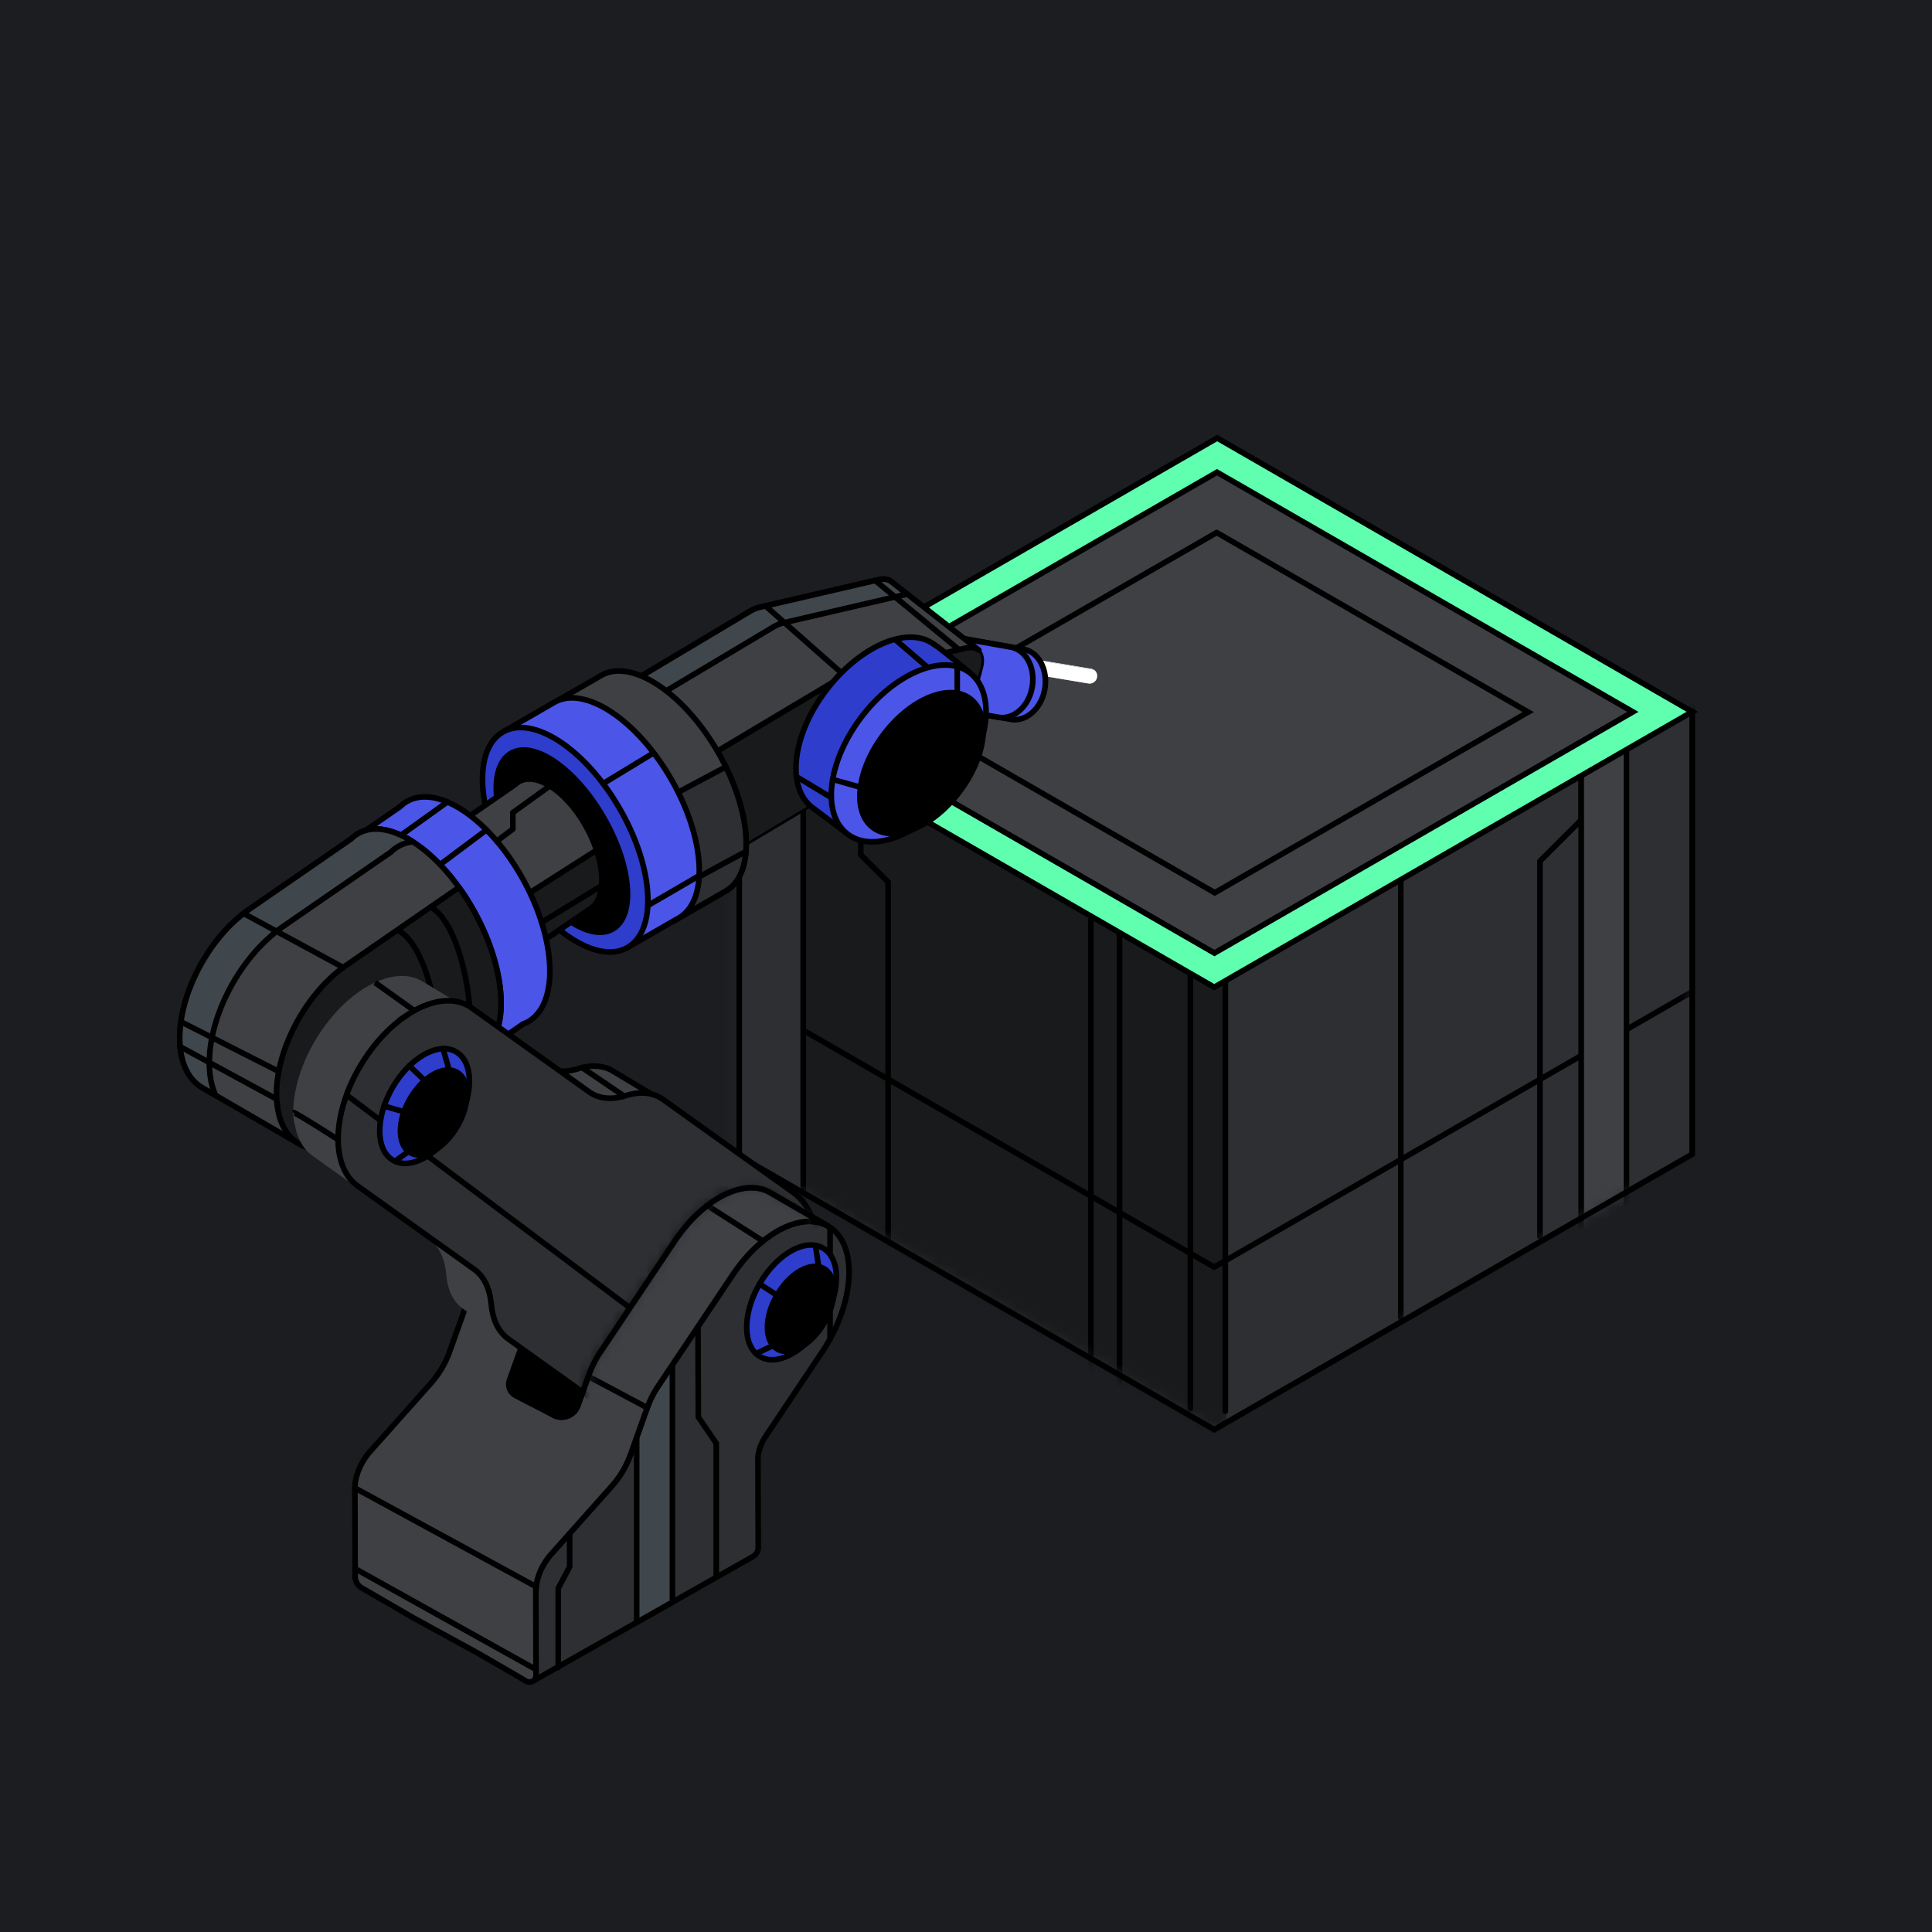 <svg xmlns="http://www.w3.org/2000/svg" width="172" height="172" fill="none"><path fill="#1C1D21" d="M0 0h172v172H0z"/><path fill="#2D2F33" d="M65.814 63.52v39.388l42.285 24.369 42.552-24.522V63.367l-84.837.154z"/><mask id="a" width="86" height="65" x="65" y="63" maskUnits="userSpaceOnUse" style="mask-type:luminance"><path fill="#fff" d="M65.814 63.52v39.388l42.285 24.369 42.552-24.522V63.367l-84.837.154z"/></mask><g mask="url(#a)"><path fill="#181A1C" d="M109.184 83.111v47.022l-57.408-12.638s-17.74-10.78-15.642-35.313L38.23 57.65l19.997-13.01 50.957 38.472z"/><path stroke="#000" stroke-linecap="round" stroke-linejoin="round" stroke-width=".5" d="M105.971 85.494v39.91m3.12-39.254v39.496m31.681-57.106v4.456l-3.677 3.67v33.427m-12.388-32.421v39.65M76.631 69.584V76.1l2.436 2.43v31.826"/><path stroke="#000" stroke-linecap="round" stroke-linejoin="round" stroke-width=".5" d="M65.814 63.52v39.388l42.285 24.369 42.552-24.522V63.367l-84.837.154z"/><path stroke="#000" stroke-linecap="round" stroke-linejoin="round" stroke-width=".5" d="M65.814 49.05v39.388l42.285 24.369 42.552-24.523V48.896l-84.837.154z"/><path stroke="#000" stroke-linecap="round" stroke-linejoin="round" stroke-width=".5" d="M97.116 122.795v-51.4l2.554 5.484v50.181"/><path fill="#2D2F33" stroke="#000" stroke-linecap="round" stroke-linejoin="round" stroke-width=".5" d="M71.506 62.37v46.531L59.614 98.456l-2.496-28.132 4.4-13.889 9.988 5.935z"/><path fill="#3E4044" stroke="#000" stroke-linecap="round" stroke-linejoin="round" stroke-width=".5" d="M140.769 65.534v50.441l4.032-5.881V62.658l-4.032 2.876z"/></g><path stroke="#000" stroke-miterlimit="10" stroke-width=".5" d="M65.814 63.52v39.388l42.285 24.369 42.552-24.522V63.367l-84.837.154z"/><path fill="#5FFFAF" stroke="#000" stroke-miterlimit="10" stroke-width=".5" d="m108.365 38.998-42.55 24.523 42.284 24.369 42.552-24.523-42.286-24.369z"/><path stroke="#000" stroke-miterlimit="10" stroke-width=".5" d="M112.517 49.598a8.32 8.32 0 0 0-8.304 0"/><path fill="#3E4044" stroke="#000" stroke-miterlimit="10" stroke-width=".5" d="m108.348 42.043-37.252 21.47 37.021 21.334 37.251-21.47-37.02-21.334z"/><path stroke="#000" stroke-miterlimit="10" stroke-width=".5" d="M108.319 47.412 80.414 63.494l27.732 15.983 27.904-16.083-27.731-15.982z"/><path fill="#fff" d="m90.032 58.35 7.122 1.186c.08.012.156.041.227.086l-7.122-1.186a.623.623 0 0 0-.227-.086z"/><mask id="b" width="8" height="2" x="90" y="58" maskUnits="userSpaceOnUse" style="mask-type:luminance"><path fill="#fff" d="m90.032 58.35 7.122 1.186c.08.012.156.041.227.086l-7.122-1.186a.623.623 0 0 0-.227-.086z"/></mask><g fill="#fff" mask="url(#b)"><path d="m90.032 58.35 7.122 1.186.036.007-7.122-1.186-.036-.007z"/><path d="m90.068 58.357 7.122 1.186.036.01-7.122-1.186a.39.39 0 0 0-.036-.01z"/><path d="m90.104 58.365 7.122 1.186a.258.258 0 0 1 .034.012l-7.122-1.186-.034-.012z"/><path d="m90.14 58.377 7.121 1.186.033.013-7.122-1.186-.033-.013zm.03.013 7.123 1.187.03.014-7.122-1.186-.03-.014z"/><path d="m90.2 58.402 7.123 1.186.03.015-7.123-1.186-.03-.015zm.03.016 7.122 1.186.028.016-7.122-1.186-.028-.016zm.028.017 7.123 1.187h.001l-7.123-1.187z"/></g><path fill="#fff" d="m96.903 60.85-7.122-1.187a.667.667 0 0 0 .673-.314.661.661 0 0 0-.195-.911l7.122 1.185c.303.19.39.598.195.912a.667.667 0 0 1-.672.314z"/><mask id="c" width="9" height="3" x="89" y="58" maskUnits="userSpaceOnUse" style="mask-type:luminance"><path fill="#fff" d="m96.903 60.85-7.122-1.187a.667.667 0 0 0 .673-.314.661.661 0 0 0-.195-.911l7.122 1.185c.303.19.39.598.195.912a.667.667 0 0 1-.672.314z"/></mask><g fill="#fff" mask="url(#c)"><path d="m90.259 58.438 7.122 1.185.026.018-7.122-1.186-.026-.017z"/><path d="m90.286 58.455 7.122 1.186c.01.006.017.013.027.02l-7.122-1.186-.027-.02zm.025.02 7.122 1.186a.48.48 0 0 1 .026.02l-7.122-1.185-.026-.021z"/><path d="m90.338 58.496 7.122 1.186.026.023-7.122-1.186a.246.246 0 0 0-.026-.023zm.025.024 7.122 1.186.024.025-7.122-1.186-.024-.026z"/><path d="m90.388 58.545 7.122 1.186c.009.01.017.018.025.029l-7.122-1.186-.025-.03z"/><path d="m90.413 58.572 7.122 1.186c.01.01.017.022.026.034l-7.123-1.186-.025-.034z"/><path d="m90.439 58.605 7.122 1.187a.394.394 0 0 1 .026.04l-7.122-1.186a.502.502 0 0 0-.026-.04zm.026.042 7.122 1.186a.52.52 0 0 1 .028.052l-7.122-1.186a.744.744 0 0 0-.028-.052zm.028.054 7.122 1.186a.817.817 0 0 1 .039.1l-7.122-1.186a.61.61 0 0 0-.039-.1z"/><path d="m90.532 58.8 7.122 1.187a.54.54 0 0 1 .02.096l-7.123-1.186a.86.86 0 0 0-.02-.096z"/><path d="m90.552 58.897 7.121 1.186c.005.034.007.07.006.107l-7.122-1.186c0-.037 0-.073-.005-.107z"/><path d="m90.557 59.002 7.122 1.186c0 .02-.002.04-.004.06l-7.122-1.186.004-.06zm-.003.063 7.122 1.186-.007.048-7.122-1.186a.358.358 0 0 0 .007-.048zm-.008.048 7.122 1.186-.01.042-7.122-1.186a.522.522 0 0 0 .01-.042z"/><path d="m90.536 59.154 7.122 1.186-.01.037-7.122-1.186.01-.037z"/><path d="m90.526 59.191 7.122 1.186-.012.035-7.122-1.186c.005-.011.008-.023.012-.035zm-.012.036 7.122 1.186a.183.183 0 0 1-.014.032L90.5 59.26l.014-.032zm-.014.033 7.122 1.186-.014.031-7.122-1.186.014-.031z"/><path d="m90.486 59.291 7.122 1.186a.219.219 0 0 1-.016.03l-7.122-1.186.016-.03z"/><path d="m90.47 59.32 7.122 1.186-.016.028-7.122-1.185.016-.029zm-.017.03 7.121 1.186-.018.029-7.122-1.186a.24.24 0 0 0 .019-.03z"/><path d="m90.434 59.379 7.122 1.186-.02.028-7.122-1.186a.435.435 0 0 0 .02-.028zm-.02.029 7.122 1.186a.199.199 0 0 1-.022.027l-7.122-1.186.022-.027z"/><path d="m90.392 59.434 7.122 1.186-.025.026-7.122-1.186.025-.026z"/><path d="m90.367 59.46 7.122 1.187c-.008.01-.017.017-.026.027l-7.122-1.186.026-.027z"/><path d="m90.342 59.488 7.122 1.186c-.01.01-.02.018-.03.026l-7.121-1.186.029-.026z"/><path d="m90.313 59.514 7.122 1.186-.034.026-7.122-1.186a.367.367 0 0 0 .034-.026z"/><path d="m90.278 59.54 7.122 1.185a.443.443 0 0 1-.042.028l-7.122-1.186.042-.028zm-.041.028 7.122 1.186a.513.513 0 0 1-.055.032L90.182 59.6a.513.513 0 0 0 .055-.032zm-.056.032 7.122 1.186a.652.652 0 0 1-.4.062l-7.122-1.186a.65.65 0 0 0 .4-.062z"/></g><path fill="#fff" d="M90.26 58.437c.302.19.388.597.194.911a.655.655 0 0 1-.902.227.66.66 0 0 1-.194-.912.657.657 0 0 1 .901-.226z"/><path fill="#4B55E8" stroke="#000" stroke-linecap="round" stroke-linejoin="round" stroke-width=".5" d="m93.03 61.237.017-.123.005-.068c.005-.045.009-.09.011-.136.002-.028.006-.056.007-.084v-.191c0-.062-.002-.124-.006-.187l-.004-.093c0-.01 0-.022-.003-.032-.001-.017-.006-.033-.007-.05a3.478 3.478 0 0 0-.052-.352c-.004-.017-.005-.034-.008-.052l-.01-.038c-.007-.033-.016-.064-.024-.096a2.712 2.712 0 0 0-.047-.166c-.01-.032-.02-.065-.032-.098-.008-.024-.015-.048-.025-.073l-.031-.074c-.017-.04-.032-.08-.05-.118-.007-.018-.014-.038-.022-.055l-.053-.103c-.01-.02-.02-.042-.031-.061l-.013-.026a2.69 2.69 0 0 0-.096-.157c-.004-.008-.01-.015-.016-.023-.007-.012-.015-.022-.023-.033-.018-.025-.035-.052-.054-.076-.03-.041-.062-.08-.093-.12l-.002-.004a2.8 2.8 0 0 0-.178-.19l-.008-.006-.003-.004a3.874 3.874 0 0 0-.1-.09c-.033-.026-.066-.053-.1-.078 0-.002-.003-.003-.004-.004-.035-.027-.071-.051-.107-.075a1.584 1.584 0 0 0-.085-.053l-.015-.01a.112.112 0 0 0-.01-.005 1.664 1.664 0 0 0-.183-.092l-.03-.014c-.008-.003-.016-.008-.026-.011a3 3 0 0 0-.13-.05l-.036-.01-.043-.012-.062-.019a1.962 1.962 0 0 0-.139-.03l-7.435-1.317c.068.012.135.03.202.048l.042.013c.064.02.128.043.19.07l.032.015c.065.029.13.061.192.097.006.004.01.008.017.011a2.308 2.308 0 0 1 .4.303l.006.008a2.502 2.502 0 0 1 .329.389l.023.034c.044.066.086.135.125.206.011.02.02.041.032.062a2.495 2.495 0 0 1 .125.276 2.756 2.756 0 0 1 .087.245c.018.055.033.11.047.166l.024.097.018.09a3.8 3.8 0 0 1 .052.353c.002.028.007.055.01.081l.004.095c.004.061.006.123.006.186l-.001.105c0 .057-.004.113-.008.17l-.01.136a3.601 3.601 0 0 1-.024.19l-.012.078a4.217 4.217 0 0 1-.053.265l-.01.043a3.815 3.815 0 0 1-.079.273v.002a4.239 4.239 0 0 1-.245.583c-.033.065-.07.127-.105.188l-.026.043a3.546 3.546 0 0 1-.112.171l-.002.004c-.04.056-.08.11-.121.161l-.038.046c-.031.038-.064.074-.096.11l-.042.046a2.696 2.696 0 0 1-.147.145l-.075.065a1.903 1.903 0 0 1-.087.074l-.045.034a2.297 2.297 0 0 1-.229.156c-.032.02-.065.04-.099.058l-.081.043a1.56 1.56 0 0 1-.102.048l-.082.036a1.784 1.784 0 0 1-.104.038c-.028.01-.056.02-.084.028l-.107.03a2.12 2.12 0 0 1-.084.019c-.036.008-.073.013-.11.019l-.081.012a1.276 1.276 0 0 1-.115.009c-.026 0-.052.003-.077.004a2.69 2.69 0 0 1-.127-.003c-.021 0-.043 0-.065-.003a1.783 1.783 0 0 1-.191-.024l7.435 1.316c.063.012.127.019.19.025a2.381 2.381 0 0 0 .192.006c.027 0 .052-.004.077-.005l.116-.008.082-.012.11-.019c.028-.006.056-.012.083-.02l.107-.028c.028-.009.056-.02.084-.028a1.843 1.843 0 0 0 .188-.075l.101-.047c.028-.014.055-.028.082-.044.034-.018.066-.038.099-.058l.045-.026.028-.02c.052-.035.104-.071.154-.11l.034-.025a.073.073 0 0 0 .01-.01l.089-.075c.02-.019.043-.036.065-.056l.01-.009a5.288 5.288 0 0 0 .127-.124l.019-.021.042-.046c.017-.02.036-.04.055-.059l.042-.051.037-.045c.008-.011.017-.02.026-.03a3.59 3.59 0 0 0 .095-.13l.003-.005a4.56 4.56 0 0 0 .083-.123l.028-.046c.01-.014.018-.03.027-.044l.026-.043.075-.138.005-.008a3.565 3.565 0 0 0 .132-.276l.002-.008a5.584 5.584 0 0 0 .056-.142c.02-.05.037-.103.055-.155V61.9a2.672 2.672 0 0 0 .077-.273l.01-.043.008-.029a4.024 4.024 0 0 0 .046-.236l.011-.077v-.006z"/><path fill="#4B55E8" stroke="#000" stroke-linecap="round" stroke-linejoin="round" stroke-width=".5" d="m91.909 61.051.017-.122.006-.069c.005-.045.008-.09.01-.136.003-.028.006-.055.007-.083.002-.03 0-.057 0-.087 0-.034.002-.07 0-.104a3.438 3.438 0 0 0-.01-.28c0-.01 0-.023-.002-.033-.002-.016-.006-.032-.007-.049a3.511 3.511 0 0 0-.053-.352c-.003-.017-.004-.035-.008-.052-.002-.013-.007-.026-.01-.039-.006-.032-.016-.064-.024-.095a2.712 2.712 0 0 0-.046-.166 1.61 1.61 0 0 0-.033-.098c-.008-.025-.015-.049-.025-.073-.009-.026-.02-.05-.03-.075-.017-.04-.032-.079-.05-.117l-.023-.056c-.016-.035-.035-.067-.053-.102l-.031-.062-.013-.026a2.69 2.69 0 0 0-.095-.157l-.017-.023-.023-.032a3.318 3.318 0 0 0-.147-.195l-.002-.005c-.03-.035-.06-.07-.092-.104a2.796 2.796 0 0 0-.086-.086l-.007-.007-.004-.003a3.547 3.547 0 0 0-.199-.169l-.005-.003a2.282 2.282 0 0 0-.192-.128l-.015-.01-.01-.005a2.633 2.633 0 0 0-.182-.092l-.03-.014-.026-.012a3 3 0 0 0-.13-.049l-.037-.01-.043-.013-.061-.019a1.963 1.963 0 0 0-.14-.03l-7.434-1.316c.067.012.135.029.201.048l.042.012c.064.02.128.044.191.071l.031.014c.066.03.13.062.193.098l.016.01a2.33 2.33 0 0 1 .4.304l.007.007a2.502 2.502 0 0 1 .328.39l.023.033c.045.066.087.135.125.206.012.02.02.042.033.063a2.443 2.443 0 0 1 .124.275 2.756 2.756 0 0 1 .088.246c.017.054.032.11.046.166.008.033.018.064.025.097.007.03.011.06.017.09.023.116.04.234.053.352.002.028.007.055.009.082l.004.094c.004.062.006.123.006.186v.106c0 .057-.004.113-.009.17l-.01.136a3.588 3.588 0 0 1-.035.267 4.232 4.232 0 0 1-.054.265l-.01.043a3.827 3.827 0 0 1-.078.273v.003a4.216 4.216 0 0 1-.245.582c-.034.066-.07.127-.106.189l-.026.043a3.543 3.543 0 0 1-.112.17c0 .002 0 .003-.002.004-.04.056-.08.11-.121.162l-.037.045a2.981 2.981 0 0 1-.097.11l-.042.046c-.033.035-.066.067-.1.1l-.047.045c-.024.022-.05.043-.074.066l-.088.074-.045.034a2.297 2.297 0 0 1-.327.213c-.027.016-.055.03-.082.044-.034.017-.068.032-.101.047l-.083.036a1.943 1.943 0 0 1-.104.039c-.028.009-.056.02-.084.028l-.107.029-.084.02c-.036.007-.073.012-.11.018a1.279 1.279 0 0 1-.197.02l-.076.006c-.042 0-.085-.002-.127-.004-.02 0-.043 0-.065-.002a1.783 1.783 0 0 1-.191-.025l7.435 1.317c.063.011.127.018.191.024l.064.002c.044.003.085.004.129.004.025 0 .05-.004.075-.005a4.06 4.06 0 0 0 .117-.008l.081-.012a1.667 1.667 0 0 0 .193-.038l.108-.029c.028-.008.056-.019.084-.028a1.923 1.923 0 0 0 .289-.122 1.905 1.905 0 0 0 .18-.101c.015-.01.03-.018.046-.027l.028-.02c.052-.035.103-.07.153-.11.012-.008.024-.015.034-.025a.078.078 0 0 0 .01-.009l.09-.075c.02-.02.042-.037.064-.056l.01-.01a.852.852 0 0 0 .046-.046c.027-.026.054-.051.08-.078l.02-.02.042-.046.055-.06.042-.05.037-.046.026-.03c.032-.042.064-.085.095-.13l.004-.004c.028-.04.056-.081.083-.123l.028-.047.026-.044.026-.043c.026-.044.051-.09.076-.137a3.565 3.565 0 0 0 .136-.285l.002-.007a6.529 6.529 0 0 0 .056-.142c.02-.051.037-.103.055-.156v-.002a2.717 2.717 0 0 0 .077-.272l.01-.043.008-.03a4.142 4.142 0 0 0 .046-.235l.012-.077v-.007z"/><path fill="#181A1C" d="M58.251 79.74c-.627 0-1.028-.404-1.075-1.08l-.375-5.436c-.08-1.148.842-2.669 2.054-3.392l15.5-9.248c.025-.014.05-.026.073-.04.018-.008.037-.019.056-.03.054-.036.102-.066.151-.095.26-.154.516-.263.763-.318l10.627-2.465c.135-.032.267-.048.39-.048.35 0 .635.129.824.373.268.347.324.885.157 1.515l-1.666 6.288c-.264 1.002-1.056 2.041-1.97 2.588-.26.154-.519.264-.768.322l-9.25 2.146-14.333 8.551c-.404.24-.804.369-1.155.369h-.003z"/><path fill="#000" d="M86.414 57.703c.314 0 .566.114.732.328.24.313.29.83.137 1.415l-1.666 6.29c-.256.973-1.027 1.984-1.918 2.516-.25.149-.498.252-.734.308l-9.232 2.142-.035.008-.031.019-14.319 8.541c-.385.23-.765.353-1.096.353-.567 0-.916-.355-.96-.973l-.375-5.435c-.074-1.09.84-2.593 1.998-3.284l15.501-9.248c.022-.014.045-.025.068-.037l.058-.031.008-.005.007-.005c.045-.03.093-.059.139-.087.249-.148.495-.25.729-.306l10.627-2.465c.127-.029.248-.044.362-.044zm0-.232c-.13 0-.269.016-.416.05l-10.626 2.465a2.83 2.83 0 0 0-.796.332c-.05.03-.1.06-.148.093-.045.025-.088.046-.13.071L58.795 69.73c-1.242.74-2.192 2.315-2.11 3.5l.375 5.436c.052.767.526 1.19 1.191 1.19.361 0 .778-.125 1.216-.386l14.319-8.541 9.231-2.142c.267-.063.537-.178.802-.335.916-.546 1.744-1.594 2.025-2.657l1.665-6.29c.317-1.2-.166-2.034-1.094-2.034h-.002z"/><path fill="#3E4044" stroke="#000" stroke-linecap="round" stroke-linejoin="round" stroke-width=".5" d="M86.27 57.654a1.84 1.84 0 0 1 .11-.007h.074c.026 0 .053.002.079.004l.077.009c.022.003.043.005.064.01l.077.017a.696.696 0 0 1 .13.044l.044.017a.93.93 0 0 1 .084.043l.03.015c.037.022.072.047.105.072l-7.774-6.09-.003-.003a1.15 1.15 0 0 0-.103-.07l-.03-.016-.07-.037-.014-.006c-.015-.007-.03-.011-.046-.017-.018-.007-.034-.015-.053-.021-.007-.003-.015-.004-.023-.006-.018-.006-.037-.01-.055-.015-.015-.004-.03-.01-.046-.013a.286.286 0 0 0-.031-.005l-.064-.01-.04-.007c-.013-.001-.025 0-.037-.002a1.655 1.655 0 0 0-.08-.005l-.041-.002a1.151 1.151 0 0 0-.142.01c-.015 0-.03-.001-.046.001-.007 0-.014.003-.02.004-.067.008-.135.02-.206.036l-10.627 2.465-.031.007a1.546 1.546 0 0 0-.097.028l-.083.024c-.04.013-.079.03-.118.044l-.077.03c-.045.018-.089.04-.133.061l-.063.03a3.572 3.572 0 0 0-.341.2c-.045.025-.088.046-.13.071l-15.502 9.248a3.604 3.604 0 0 0-.292.193c-.02.014-.038.031-.058.045-.055.04-.109.084-.162.128-.014.012-.03.022-.044.035-.02.016-.039.035-.059.052l-.09.082-.045.041c-.026.025-.049.05-.073.075l-.063.064-.027.027a4.712 4.712 0 0 0-.303.355l-.042.056c-.017.022-.035.044-.051.068-.023.031-.044.063-.066.094-.01.016-.023.031-.033.047l-.015.021a5.184 5.184 0 0 0-.108.17l-.01.017-.029.048-.064.11-.03.058-.039.072-.03.057c-.016.031-.03.064-.044.095l-.036.078-.014.03c-.017.037-.03.075-.045.112l-.038.098c-.002.007-.006.012-.008.02l-.021.063a2.943 2.943 0 0 0-.06.189l-.011.037-.021.09c-.008.033-.017.066-.023.098-.01.047-.018.092-.025.139l-.014.09c-.006.05-.01.1-.013.15 0 .024-.004.05-.006.074-.002.073 0 .146.004.217l.375 5.436c.03.431.192.754.447.952l7.775 6.09c-.255-.2-.417-.521-.448-.953l-.375-5.435a2.212 2.212 0 0 1-.003-.218c0-.024.003-.05.006-.074.003-.05.005-.1.012-.15l.014-.09c.007-.046.014-.092.025-.138l.023-.098.033-.128c.017-.063.038-.125.06-.188l.027-.084.039-.097a3.67 3.67 0 0 1 .059-.142l.036-.078a8.99 8.99 0 0 1 .075-.154l.038-.073c.03-.056.062-.112.094-.168a5.682 5.682 0 0 1 .162-.257c.01-.016.023-.03.033-.046.038-.055.078-.11.118-.163l.042-.055c.052-.066.104-.132.16-.196l.003-.002c.054-.063.111-.125.17-.185l.061-.063a5.593 5.593 0 0 1 .21-.198 3.3 3.3 0 0 1 .263-.214l.085-.064c.088-.062.176-.122.266-.175l15.5-9.248c.045-.026.087-.046.131-.07a3.437 3.437 0 0 1 .342-.2c.022-.012.043-.02.065-.03.043-.022.087-.043.13-.061l.077-.03c.04-.014.08-.03.12-.043.027-.01.054-.017.082-.025.043-.013.086-.026.13-.036l10.626-2.465a2.01 2.01 0 0 1 .205-.036c.022-.002.044-.005.067-.006v.005z"/><path fill="#40474C" stroke="#000" stroke-linecap="round" stroke-linejoin="round" stroke-width=".5" d="M48.912 67.023c.004-.05.006-.099.013-.149l.014-.09c.007-.047.014-.092.024-.139l.024-.098.02-.09.012-.037c.018-.063.039-.126.06-.189l.02-.064c.003-.007.007-.013.009-.02l.038-.097c.015-.037.028-.075.045-.112l.014-.03c.011-.027.024-.052.036-.078l.044-.095.03-.057.039-.072.03-.058c.02-.038.043-.074.064-.11l.028-.049.01-.017c.035-.057.072-.113.109-.169l.015-.02c.01-.017.022-.032.033-.048.022-.032.043-.064.066-.095.016-.023.034-.045.051-.067l.042-.056.028-.037a5.753 5.753 0 0 1 .275-.319l.027-.026c.02-.022.042-.042.063-.064l.073-.075.045-.041.09-.082c.02-.017.039-.036.059-.052.013-.012.029-.022.044-.035.052-.044.107-.086.162-.128.02-.015.038-.031.058-.045l.027-.018a3.56 3.56 0 0 1 .265-.175l15.501-9.248c.044-.027.087-.046.13-.07a3.284 3.284 0 0 1 .342-.2c.02-.011.042-.02.063-.031.044-.021.088-.043.133-.062l.076-.029c.04-.015.08-.031.12-.044.027-.01.054-.016.082-.024.033-.01.065-.021.097-.028l.031-.007 10.627-2.465c.07-.017.138-.028.205-.036.007 0 .014-.004.021-.004.017-.002.03-.001.046-.002a1.86 1.86 0 0 1 .11-.007c.01 0 .021-.003.032-.003l.042.003a.887.887 0 0 1 .115.007c.014.001.027.005.04.007l.065.01c.01.003.02.003.031.005.015.003.03.008.046.013l.055.015.023.006.053.02.046.018c.004.002.01.003.014.006.024.011.046.024.07.037.009.006.02.01.03.016l.005.003a1.047 1.047 0 0 1 .101.071l1.401 1.097c-.028.005-.054.008-.084.015l-10.985 2.55-.033.007c-.034.008-.066.02-.1.03-.03.008-.057.014-.086.025-.041.014-.082.03-.123.046l-.08.03c-.046.02-.091.042-.136.065l-.066.03a3.084 3.084 0 0 0-.354.207c-.045.025-.09.046-.135.073l-16.026 9.56a3.783 3.783 0 0 0-.275.183c-.01.007-.019.011-.028.019-.021.015-.04.032-.06.047-.055.043-.111.086-.166.133l-.045.036-.06.054-.092.084c-.015.015-.031.028-.048.043a2.381 2.381 0 0 0-.075.077l-.066.065-.028.028a4.893 4.893 0 0 0-.284.329l-.029.038-.043.057-.052.07-.07.098-.033.049-.015.022a7.274 7.274 0 0 0-.112.174l-.01.019-.03.05c-.022.037-.045.075-.066.114l-.031.059-.04.074-.031.06c-.017.032-.03.066-.046.099l-.037.08-.014.032c-.016.039-.03.077-.047.115a2.15 2.15 0 0 0-.04.102l-.009.02a1 1 0 0 0-.02.067 2.93 2.93 0 0 0-.062.195l-.012.038-.022.095-.023.1c-.01.049-.018.096-.025.144l-.015.094c-.006.052-.01.104-.013.155 0 .025-.004.052-.006.077-.002.075 0 .15.004.224l.37 5.36-1.021-.8c-.255-.2-.417-.52-.448-.952l-.375-5.436a2.21 2.21 0 0 1-.003-.217c0-.025.003-.05.006-.075l-.004-.008z"/><path stroke="#000" stroke-linecap="round" stroke-linejoin="round" stroke-width=".5" d="m68.151 53.943 7.092 6.254m2.67-8.517 7.464 6.161"/><path fill="#3E4044" stroke="#000" stroke-linecap="round" stroke-linejoin="round" stroke-width=".5" d="M63.909 66.94c-3.065-5.299-7.716-8.344-10.39-6.804l-4.574 2.636 3.734 6.456a21.201 21.201 0 0 0 1.548 3.29 21.285 21.285 0 0 0 2.081 2.984l3.734 6.456 4.575-2.636c2.673-1.54 2.356-7.085-.708-12.383v0z"/><path fill="#2D2F33" stroke="#000" stroke-miterlimit="10" stroke-width=".5" d="m54.823 73.488 9.795-5.216c2.386 4.864 2.449 9.638-.001 11.05l-4.575 2.635-3.734-6.455a20.742 20.742 0 0 1-1.485-2.015z"/><path stroke="#000" stroke-linecap="round" stroke-linejoin="round" stroke-width=".5" d="M66.404 75.828c-.083-.002-4.177 2.244-4.177 2.244"/><path fill="#4B55E8" stroke="#000" stroke-linecap="round" stroke-linejoin="round" stroke-width=".5" d="M59.733 69.334c-3.065-5.299-7.716-8.344-10.39-6.803l-4.574 2.636 3.734 6.456a21.205 21.205 0 0 0 1.548 3.29 21.283 21.283 0 0 0 2.08 2.984l3.736 6.456 4.574-2.636c2.673-1.541 2.356-7.085-.708-12.384v.001z"/><path fill="#2E3DCC" stroke="#000" stroke-linecap="round" stroke-linejoin="round" stroke-width=".5" d="M55.868 84.355c2.673-1.54 2.356-7.085-.709-12.383-3.064-5.299-7.716-8.345-10.389-6.804-2.673 1.54-2.356 7.084.709 12.383 3.064 5.298 7.716 8.344 10.389 6.804z"/><path fill="#000" stroke="#000" stroke-linecap="round" stroke-linejoin="round" stroke-width=".5" d="M54.549 82.708c2.04-1.176 1.67-5.632-.83-9.953-2.499-4.32-6.18-6.87-8.22-5.693-2.04 1.176-1.67 5.632.83 9.953 2.499 4.32 6.179 6.87 8.22 5.693z"/><path fill="#3E4044" stroke="#000" stroke-linecap="round" stroke-linejoin="round" stroke-width=".5" d="M52.244 73.703c-1.659-3.059-4.242-4.891-5.864-4.203l-.008-.005-.041.028a1.779 1.779 0 0 0-.493.34l-5.258 3.632a9.49 9.49 0 0 0-.228.166l-.071.056a5.88 5.88 0 0 0-.154.122l-.082.069-.142.123a8.319 8.319 0 0 0-.227.213l-.049.046-.014.014a6.76 6.76 0 0 0-.203.209l-.012.014a9.965 9.965 0 0 0-.184.202l-.016.017-.02.026a9.96 9.96 0 0 0-.302.366c-.006.007-.01.014-.017.021-.077.1-.152.201-.224.305l-.026.035-.014.02c-.069.1-.136.2-.203.302-.004.008-.01.015-.016.023l-.028.045a7.778 7.778 0 0 0-.18.293l-.012.022a10.802 10.802 0 0 0-.176.316l-.023.045c-.044.082-.085.165-.126.248l-.025.047c-.005.012-.01.025-.016.036a9.563 9.563 0 0 0-.142.31l-.001.002a.054.054 0 0 0-.005.013c-.044.1-.085.203-.126.305a7.448 7.448 0 0 1-.017.042l-.015.041a9.83 9.83 0 0 0-.122.336v.004c-.041.12-.078.241-.111.362-.004.014-.01.028-.013.042l-.006.026a7.59 7.59 0 0 0-.099.402l-.008.034-.01.051a3.82 3.82 0 0 0-.03.165l-.02.102c-.009.059-.018.117-.025.175a.842.842 0 0 0-.01.07c0 .007 0 .012-.003.018a5.756 5.756 0 0 0-.044.563l-.002.09v.197a4.98 4.98 0 0 0 .019.35c.097 1.036.52 1.758 1.147 2.122l5 2.901a2.102 2.102 0 0 1-.085-.053c.827.54 2.043.42 3.34-.477l6.023-4.107c1.61-.87 1.528-4.13-.182-7.283v.004h0z"/><path fill="#181A1C" stroke="#000" stroke-miterlimit="10" stroke-width=".5" d="M43.15 85.624a2.217 2.217 0 0 1-.085-.054c.827.541 2.043.42 3.34-.476l6.023-4.107c1.27-.686 1.486-2.86.681-5.296l-12.9 8.226 2.94 1.707z"/><path fill="#4B55E8" stroke="#000" stroke-linecap="round" stroke-linejoin="round" stroke-width=".5" d="M46.645 78.436c-2.858-5.27-7.308-8.428-10.103-7.242l-.014-.008-.07.049a3.169 3.169 0 0 0-.167.08c-.25.136-.478.306-.68.506l-9.06 6.258a11.26 11.26 0 0 0-.921.71c-.083.07-.163.141-.245.213a14.986 14.986 0 0 0-.392.366l-.084.08-.024.024a16.93 16.93 0 0 0-.35.358l-.022.025c-.107.113-.212.23-.317.35l-.027.03c-.012.014-.023.03-.036.044a15.57 15.57 0 0 0-.511.62l-.01.011-.027.038c-.133.172-.263.347-.388.525l-.045.06-.023.034c-.119.171-.235.344-.348.52l-.027.04-.048.08c-.09.14-.177.283-.262.428l-.048.076-.022.04c-.099.17-.194.34-.286.514l-.017.029a16.128 16.128 0 0 0-.256.506l-.042.081-.028.062a15.782 15.782 0 0 0-.47 1.086l-.03.072-.025.07c-.073.194-.143.387-.209.58v.002s0 .005-.002.007c-.07.208-.132.416-.191.625l-.022.073-.01.044c-.065.231-.12.463-.17.693l-.015.06c-.005.028-.01.057-.017.087-.02.095-.037.189-.055.283-.01.06-.022.119-.031.177-.017.1-.032.2-.046.3-.006.04-.013.081-.018.122l-.004.031a10.05 10.05 0 0 0-.05.487c-.002.032-.003.065-.006.097-.01.13-.016.257-.02.385l-.003.153a10.965 10.965 0 0 0 .005.482c.005.156.015.31.029.462.168 1.785.897 3.03 1.976 3.655l8.617 4.999c-.05-.03-.1-.06-.147-.093 1.426.931 3.52.722 5.753-.821l9.977-6.893v-.007c.137-.05.27-.106.4-.175 2.773-1.5 2.632-7.117-.314-12.549h-.002v-.001z"/><path stroke="#000" stroke-linecap="round" stroke-linejoin="round" stroke-width=".5" d="m39.828 71.398-5.44 3.896m8.92-1.411-5.439 4.066m20.263-10.886-4.437 2.698m8.561 8.189-4.586 2.67"/><path fill="#3E4044" stroke="#000" stroke-linecap="round" stroke-linejoin="round" stroke-width=".5" d="M42.302 81.297c-2.859-5.27-7.309-8.427-10.103-7.242l-.014-.008-.07.05c-.056.025-.113.05-.168.08-.25.135-.477.305-.68.505l-9.06 6.258a11.163 11.163 0 0 0-.78.593l-.14.118a13.889 13.889 0 0 0-.638.579l-.084.079-.024.024a19.77 19.77 0 0 0-.35.358l-.022.025c-.107.114-.212.231-.317.35l-.026.03-.037.044c-.174.203-.346.408-.51.621l-.01.01-.028.038a15.45 15.45 0 0 0-.388.525l-.044.06c-.009.011-.015.023-.024.034a19.611 19.611 0 0 0-.375.561l-.047.08c-.09.14-.178.283-.263.427l-.047.077a14.934 14.934 0 0 0-.309.553c-.006.01-.012.02-.016.03-.014.025-.027.052-.04.078a16.28 16.28 0 0 0-.531 1.104 15.367 15.367 0 0 0-.226.552l-.03.072-.025.071c-.073.193-.143.386-.208.58v.002l-.003.007c-.07.208-.131.416-.19.624l-.023.073-.01.044c-.064.232-.12.463-.17.693l-.014.06c-.006.029-.01.058-.018.087-.02.095-.037.19-.055.284-.01.059-.022.118-.031.176-.016.1-.032.2-.046.3-.005.041-.012.082-.018.122l-.004.032c-.02.163-.037.325-.05.486l-.006.098a9.975 9.975 0 0 0-.02.384c0 .052-.002.103-.003.154a10.667 10.667 0 0 0 .005.481c.006.156.015.31.029.462.169 1.786.897 3.03 1.977 3.656l8.616 4.998a2.185 2.185 0 0 1-.147-.093c1.426.932 3.52.722 5.754-.821l9.977-6.892v-.008c.136-.05.27-.105.4-.175 2.772-1.499 2.63-7.116-.315-12.549h-.001v0z"/><path fill="#40474C" stroke="#000" stroke-linecap="round" stroke-linejoin="round" stroke-width=".5" d="M16.01 92.085c.003-.128.01-.256.02-.385l.005-.098c.013-.162.03-.323.05-.486l.004-.031c.004-.041.012-.082.018-.122.014-.1.028-.2.046-.3.009-.06.02-.118.031-.177.018-.094.035-.189.055-.284l.016-.087.014-.06c.05-.23.107-.461.17-.692l.01-.044.023-.074c.06-.208.122-.416.19-.624l.003-.007v-.002c.064-.194.135-.386.209-.58.01-.023.016-.047.025-.07l.03-.073c.068-.175.14-.352.215-.526.004-.007.006-.014.008-.021l.002-.005c.079-.179.16-.356.245-.534l.028-.061c.013-.028.028-.055.042-.082.07-.143.142-.286.217-.426.014-.027.025-.053.04-.08a16.924 16.924 0 0 1 .303-.543l.021-.039c.015-.026.032-.051.048-.077.085-.144.172-.286.262-.428l.048-.079.027-.04c.113-.176.23-.35.348-.52l.023-.035.044-.06c.126-.177.256-.353.388-.525l.028-.037.01-.01c.165-.213.336-.42.511-.621.013-.014.023-.03.036-.045l.027-.03c.104-.118.21-.235.317-.35l.022-.024a12.555 12.555 0 0 1 .374-.383l.084-.079a16.347 16.347 0 0 1 .392-.366c.08-.072.162-.143.245-.213.047-.04.093-.08.14-.117.087-.073.176-.142.264-.21a11.256 11.256 0 0 1 .517-.383l9.06-6.258c.202-.2.43-.37.68-.506.055-.03.112-.055.168-.08l.07-.05.013.009c1.278-.542 2.902-.175 4.562.887a3.336 3.336 0 0 0-.959.24l-.015-.007-.074.05c-.06.029-.12.054-.179.086a3.22 3.22 0 0 0-.72.536l-9.6 6.63a11.453 11.453 0 0 0-.827.629 12.062 12.062 0 0 0-.407.35l-.143.129c-.092.085-.183.17-.274.26-.029.027-.06.055-.088.083a18.995 18.995 0 0 0-.396.406l-.024.025c-.113.121-.225.244-.335.37l-.03.031-.038.047a15.652 15.652 0 0 0-.55.67l-.03.04c-.14.182-.277.367-.411.555l-.047.063-.025.037c-.127.181-.25.364-.37.55l-.029.043-.051.084c-.094.15-.188.3-.277.453l-.05.082c-.009.014-.015.028-.024.041-.105.18-.206.362-.304.545l-.017.031-.042.084c-.08.15-.155.3-.23.452-.014.03-.03.057-.044.086l-.03.065a15.47 15.47 0 0 0-.261.57l-.01.022c-.08.185-.155.372-.228.558-.009.026-.02.05-.031.076l-.027.075c-.078.205-.152.41-.22.614v.003l-.002.007c-.074.22-.14.442-.203.662l-.023.077c-.005.015-.007.031-.012.047-.068.245-.127.49-.18.734l-.016.063c-.007.032-.011.062-.017.093-.021.1-.04.201-.058.302a12.238 12.238 0 0 0-.082.505l-.02.13-.003.032c-.022.173-.04.345-.054.515-.002.035-.003.07-.007.105-.01.137-.016.272-.02.408l-.004.163a9.205 9.205 0 0 0 .004.51c.006.165.016.328.03.49.076.795.257 1.488.526 2.075l-1.188-.688c-1.079-.626-1.808-1.87-1.977-3.656a8.588 8.588 0 0 1-.03-.462l-.003-.142a8.169 8.169 0 0 1 .003-.492h.004v0z"/><path fill="#181A1C" stroke="#000" stroke-miterlimit="10" stroke-width=".5" d="M24.656 98.178c-.391-4.138 2.37-9.617 6.167-12.24l9.977-6.893.146.072a21.76 21.76 0 0 1 1.355 2.18c2.945 5.431 3.087 11.05.314 12.549a3 3 0 0 1-.4.175v.007l-9.978 6.893c-2.234 1.543-4.327 1.752-5.753.821.049.032.097.064.147.093l-.183-.106-.01-.015c-.972-.658-1.624-1.857-1.783-3.535h.001z"/><path stroke="#000" stroke-linecap="round" stroke-linejoin="round" stroke-width=".5" d="m16.04 93.182 8.579 4.661m-8.512-6.88 8.512 4.323M21.69 81.322l8.866 4.808m7.778-5.38c3.187 1.652 4.727 12.808 2.442 14.274M35.51 82.879c3.188 1.652 4.727 12.808 2.442 14.274"/><path fill="#000" stroke="#000" stroke-linecap="round" stroke-linejoin="round" stroke-width=".5" d="M58.258 103.457c1.873-1.08 3.732-1.206 4.996-.12 2.2 1.892 1.759 6.752-.985 10.852l-5.03 7.515c-.44.657-.697 1.419-.694 2.065l.025 8.858-19.773 11.395-.025-8.548c-.003-1.057.523-2.321 1.352-3.254l5.427-6.094a8.622 8.622 0 0 0 1.645-2.779l1.5-4.202a8.597 8.597 0 0 1 .948-1.874l6.653-9.939c1.17-1.747 2.569-3.074 3.96-3.876h.001v.001z"/><path fill="#2D2F33" stroke="#000" stroke-linecap="round" stroke-linejoin="round" stroke-width=".5" d="M69.193 109.609c1.873-1.08 3.732-1.206 4.996-.12 2.2 1.892 1.759 6.753-.986 10.853l-5.03 7.514c-.44.657-.696 1.419-.694 2.066l.023 7.83a.955.955 0 0 1-.485.833l-19.506 11.04.197-7.999c-.004-1.057.523-2.321 1.352-3.253l5.427-6.095a8.624 8.624 0 0 0 1.645-2.779l1.5-4.202a8.62 8.62 0 0 1 .948-1.874l6.653-9.938c1.17-1.748 2.569-3.075 3.96-3.877v.001z"/><path fill="#40474C" stroke="#000" stroke-linecap="round" stroke-linejoin="round" stroke-width=".5" d="m59.863 142.634-3.183 1.803v-16.468l.953-2.671c.23-.648.554-1.286.947-1.875l1.283-1.917v21.128z"/><path fill="#3E4044" stroke="#000" stroke-linecap="round" stroke-linejoin="round" stroke-width=".5" d="m68.557 106.161-.035-.02c-.017-.009-.033-.015-.05-.023a3.29 3.29 0 0 0-.225-.11c-.015-.007-.028-.015-.043-.021l-.05-.018a3.088 3.088 0 0 0-.23-.081c-.019-.006-.036-.014-.053-.019l-.021-.004a3.09 3.09 0 0 0-.315-.072c-.006 0-.012-.004-.017-.004l-.052-.006a3.657 3.657 0 0 0-.28-.032c-.017-.001-.034-.005-.052-.006h-.042a4.529 4.529 0 0 0-.369-.004h-.007c-.008 0-.016.003-.023.003a5.153 5.153 0 0 0-.403.039c-.017.003-.032.003-.05.005l-.043.008a2.98 2.98 0 0 0-.13.024c-.053.011-.106.02-.16.033a3.27 3.27 0 0 0-.133.033l-.098.023c-.017.004-.033.01-.05.015-.083.023-.168.05-.253.078l-.092.029a6.07 6.07 0 0 0-.358.136c-.013.006-.026.013-.04.017-.117.05-.235.104-.353.161l-.106.052a9.884 9.884 0 0 0-.402.215 9.64 9.64 0 0 0-.531.332c-.059.039-.117.085-.175.125-.118.083-.237.165-.353.256-.07.054-.139.114-.209.17-.104.085-.21.168-.315.26-.074.064-.146.134-.22.201-.098.091-.197.181-.296.276-.012.012-.024.021-.035.033-.133.131-.265.268-.395.408-.033.036-.065.073-.1.109-.066.072-.132.144-.197.219-.034.039-.067.082-.1.122-.094.109-.184.221-.275.335-.045.055-.091.107-.136.164-.03.039-.06.082-.09.123-.067.088-.133.178-.198.268-.046.063-.092.122-.138.186-.066.096-.133.192-.198.29l-6.654 9.938a8.39 8.39 0 0 0-.278.445l-.002.004-.005.008c-.056.097-.11.194-.163.292-.02.037-.039.076-.058.114a2.177 2.177 0 0 0-.05.099c-.015.031-.033.061-.048.093a7.81 7.81 0 0 0-.142.31l-.007.015-.019.046a6.135 6.135 0 0 0-.176.447l-1.017 2.84a1.543 1.543 0 0 1-2.163.847l-3.362-1.74a1.144 1.144 0 0 1-.552-1.406c.49-1.356 1.33-3.694 1.33-3.694.054-.15.114-.3.176-.449l.019-.045a9.218 9.218 0 0 1 .466-.923l.006-.011a7.77 7.77 0 0 1 .28-.448l6.653-9.938c.11-.164.223-.32.336-.475a13.549 13.549 0 0 1 .997-1.231l.097-.108c.143-.152.286-.3.43-.442.098-.095.197-.184.296-.275.074-.068.146-.137.22-.201.104-.091.209-.175.315-.261.07-.056.139-.116.208-.169.118-.091.236-.173.353-.256.059-.041.117-.086.176-.126a7.813 7.813 0 0 1 .933-.546l.106-.053a7.81 7.81 0 0 1 .355-.16l.05-.022a8.39 8.39 0 0 1 .347-.132l.092-.029a6.727 6.727 0 0 1 .4-.116c.044-.012.089-.022.133-.033l.159-.032.13-.025.093-.012c.137-.02.27-.034.403-.04l.03-.002a3.492 3.492 0 0 1 .464.01c.095.007.188.019.28.033l.069.01c.107.019.212.043.314.072.026.007.05.017.075.024.078.024.154.051.23.081.032.013.062.024.092.038.077.034.153.071.226.111l.083.043-5.17-2.999-.035-.02c-.016-.009-.032-.015-.049-.023a3.417 3.417 0 0 0-.226-.11c-.015-.007-.028-.016-.043-.021-.016-.007-.032-.01-.049-.018a3.15 3.15 0 0 0-.23-.081c-.019-.006-.036-.014-.054-.019l-.02-.004a3.23 3.23 0 0 0-.315-.073l-.018-.003-.051-.006a3.66 3.66 0 0 0-.28-.032l-.052-.006h-.042a4.278 4.278 0 0 0-.37-.004h-.006c-.008 0-.017.003-.023.003-.133.007-.267.02-.404.04l-.049.004-.044.008a2.6 2.6 0 0 0-.13.024c-.053.01-.105.02-.159.033-.044.01-.09.02-.134.032-.032.009-.065.016-.097.024l-.05.015c-.083.023-.168.05-.253.078l-.092.029a6.178 6.178 0 0 0-.358.136c-.013.006-.027.013-.04.017-.117.05-.235.104-.354.161l-.106.052a9.815 9.815 0 0 0-.401.215 9.604 9.604 0 0 0-.532.332c-.058.039-.116.085-.175.125-.117.083-.236.165-.352.256-.07.054-.139.114-.209.17-.105.085-.21.168-.316.26-.073.064-.145.134-.219.201-.099.091-.198.181-.297.276-.011.012-.023.021-.035.033-.132.131-.264.268-.395.408l-.098.109a8.313 8.313 0 0 0-.198.219c-.034.039-.067.082-.1.122a11.43 11.43 0 0 0-.276.335c-.044.055-.09.107-.135.164-.031.039-.06.082-.09.123-.067.088-.133.178-.199.268-.045.063-.092.122-.137.186-.066.096-.133.192-.198.29l-6.654 9.938-.09.138a9.744 9.744 0 0 0-.188.307l-.002.004-.005.008c-.056.097-.11.194-.163.292l-.059.114a2.08 2.08 0 0 0-.05.099c-.015.031-.032.061-.047.093a7.81 7.81 0 0 0-.142.31l-.008.015c-.006.015-.011.031-.018.046a6.002 6.002 0 0 0-.176.447l-1.5 4.203c-.035.098-.075.197-.114.296a13.667 13.667 0 0 1-.21.484l-.143.285c-.01.017-.018.036-.028.054-.06.112-.122.222-.186.332-.02.035-.042.068-.063.102a6.68 6.68 0 0 1-.14.223c-.029.046-.06.091-.09.135l-.127.185a6.053 6.053 0 0 1-.118.159c-.04.053-.079.106-.12.157a8.077 8.077 0 0 1-.172.21l-.133.157-5.427 6.094-.036.041a6.7 6.7 0 0 0-.194.235l-.046.063-.044.059c-.023.031-.047.061-.068.092a5.052 5.052 0 0 0-.138.205l-.025.042c-.01.014-.018.029-.027.044-.023.038-.048.076-.07.115a5.648 5.648 0 0 0-.11.199l-.025.049-.022.044a4.569 4.569 0 0 0-.15.314l-.022.057-.021.05-.044.105a4.361 4.361 0 0 0-.094.269l-.018.06-.044.139c-.02.073-.037.145-.053.218l-.01.04c0 .005-.003.011-.004.015a4.481 4.481 0 0 0-.058.336l-.004.038-.006.053c-.012.126-.022.25-.02.371l.021 7.868c.002.421.226.811.592 1.023l4.58 2.656 5.765 3.154 4.294 2.491a.582.582 0 0 0 .874-.504l-.021-7.537c0-.121.008-.245.02-.371l.007-.053c.015-.128.037-.259.065-.39l.01-.041a5 5 0 0 1 .097-.357l.019-.059c.04-.124.086-.25.137-.374l.021-.051c.052-.125.11-.249.172-.371.009-.015.016-.031.023-.045a5.4 5.4 0 0 1 .206-.361l.026-.044a6.33 6.33 0 0 1 .231-.339l.044-.059c.088-.116.18-.23.276-.338l5.428-6.094.056-.063c.026-.03.05-.063.076-.093.059-.07.117-.139.174-.211l.04-.047c.028-.036.053-.074.08-.11l.119-.16.04-.055.088-.129c.03-.045.062-.089.09-.136l.03-.044c.037-.058.072-.119.108-.178.021-.035.043-.069.063-.104a10.12 10.12 0 0 0 .182-.324l.003-.007a8.378 8.378 0 0 0 .151-.298l.02-.04.053-.118c.023-.051.048-.101.07-.152l.03-.074c.02-.046.039-.092.057-.139l.046-.109.07-.187 1.488-4.172c.03-.085.156-.401.19-.486.006-.013.01-.026.017-.039.06-.14.126-.28.195-.419l.05-.099a9.34 9.34 0 0 1 .22-.405c.003-.003.004-.007.006-.01.089-.153.182-.302.28-.448l6.653-9.938c.11-.164.223-.32.336-.476a13.469 13.469 0 0 1 .997-1.23l.098-.108c.142-.152.285-.3.43-.442.098-.095.197-.185.296-.276.073-.067.145-.137.219-.201.105-.09.21-.174.315-.26.07-.056.139-.116.209-.17.118-.091.235-.172.353-.256.058-.04.116-.086.176-.125a8.6 8.6 0 0 1 .933-.547l.106-.052a7.34 7.34 0 0 1 .354-.161l.051-.022c.117-.047.232-.09.346-.131.03-.011.062-.02.092-.029a5.27 5.27 0 0 1 .534-.149l.158-.033.13-.024.094-.013c.136-.02.27-.034.403-.039l.03-.003a3.777 3.777 0 0 1 .743.043c.022.004.046.006.069.011.107.018.212.043.314.072l.075.023a3.11 3.11 0 0 1 .549.23c.028.016.056.028.082.043l-5.17-2.998.007-.004z"/><path stroke="#000" stroke-linecap="round" stroke-linejoin="round" stroke-width=".5" d="m31.602 132.475 16.127 8.781m-16.127-1.61 16.126 8.99m4.651-26.103 5.243 2.794m10.303-14.836-4.96-3.169m-12.251 29.194v2.967l-1.015 1.921v7.04m12.441-30.339.034 8.055 1.593 2.337v11.775m10.13-30.926v9.895"/><mask id="d" width="58" height="46" x="16" y="81" maskUnits="userSpaceOnUse" style="mask-type:luminance"><path fill="#fff" d="M49.367 125.986c.829.43 1.848.032 2.163-.847l1.017-2.841a6.014 6.014 0 0 1 .176-.448l.018-.045.007-.015c.046-.105.093-.208.142-.311l.048-.093.05-.099c.02-.038.037-.076.058-.114.053-.098.108-.195.163-.291l.005-.009.003-.003c.06-.103.123-.206.188-.307l.09-.138 6.654-9.939c.065-.097.131-.194.198-.289.044-.064.092-.123.137-.186.065-.091.132-.18.198-.269.03-.04.06-.083.091-.123.044-.057.09-.108.135-.164.09-.114.182-.225.275-.335.034-.039.066-.082.1-.122.065-.074.132-.146.198-.218.033-.036.065-.074.1-.11.13-.14.261-.278.394-.408l.035-.032c.098-.097.198-.185.297-.276.073-.066.146-.137.22-.201.104-.091.209-.175.315-.261.07-.055.138-.116.208-.169.118-.091.236-.172.353-.256.059-.041.117-.086.175-.126a7.897 7.897 0 0 1 .933-.546l.106-.053c.119-.057.236-.111.354-.16l.04-.018.011-.004c.116-.048.232-.091.346-.132l.092-.029a6.15 6.15 0 0 1 .254-.078c.017-.004.033-.01.05-.015.032-.009.065-.015.097-.023.044-.012.09-.022.134-.032l.158-.033.13-.024a2.85 2.85 0 0 0 .045-.009l.05-.004c.135-.02.27-.034.402-.04l.023-.002h.008a3.49 3.49 0 0 1 .369.003h.042c.017 0 .035.005.052.006.094.007.188.019.28.033l.05.006c.007 0 .013.003.018.003.108.019.212.043.315.072.007.002.014.002.02.005.02.006.037.014.054.018.079.025.155.052.231.082.016.006.033.01.049.017.015.006.03.015.043.021.077.034.153.071.226.111l.049.023.035.02 5.087 2.955-5.227-19.428-36.438-8.35-15.228 6.713 2.788 24.121 13.996 7.149 15.747 6.665-.002.002z"/></mask><g mask="url(#d)"><path fill="#3E4044" d="M53.115 125.002c-.1-.06-.2-.125-.296-.194l-11.625-8.313c-.802-.572-1.3-1.551-1.443-2.831l-.041-.365c-.153-1.357-.672-2.387-1.504-2.981l-10.387-7.428a3.421 3.421 0 0 1-.278-.227l-.03-.028a3.216 3.216 0 0 1-.146-.14l-.062-.068-.017-.019a3.214 3.214 0 0 1-.375-.495 4.272 4.272 0 0 1-.1-.171l-.018-.03a4.49 4.49 0 0 1-.142-.28l-.018-.037-.02-.042a5.036 5.036 0 0 1-.225-.627l-.02-.077-.012-.043a5.288 5.288 0 0 1-.054-.217c-.01-.041-.017-.083-.025-.125l-.003-.012a1.855 1.855 0 0 0-.016-.067 4.128 4.128 0 0 1-.155-1.09v-.066c0-.126.003-.257.01-.4l.009-.123c.006-.095.012-.19.022-.288.003-.04.008-.08.013-.121l.004-.037c.01-.088.02-.175.032-.263l.008-.072.015-.092c.014-.095.03-.192.048-.288l.004-.027.025-.135c.02-.105.042-.21.065-.316l.01-.051.011-.054.006-.023a12.65 12.65 0 0 1 .192-.735l.014-.043c.057-.192.121-.388.189-.585l.015-.046c.005-.013.024-.066.03-.078.057-.16.117-.32.177-.472l.027-.071.012-.028c.069-.17.144-.344.223-.521l.018-.04.043-.09c.06-.13.122-.26.188-.39l.041-.087.034-.063c.083-.163.162-.31.241-.453l.023-.042c.09-.163.186-.327.298-.51l.03-.052a19.056 19.056 0 0 1 .361-.564c.023-.035.048-.068.072-.102.019-.026.038-.051.055-.078.063-.09.125-.18.189-.269.014-.018.027-.038.04-.058.016-.022.03-.044.047-.066l.073-.095.059-.075c.078-.103.157-.206.237-.306l.042-.054.048-.062a3.14 3.14 0 0 1 .056-.065l.054-.062c.108-.129.22-.259.334-.386.019-.02.036-.042.053-.063l.059-.067.061-.064.048-.049.152-.158c.102-.105.205-.207.308-.307l.048-.046c.03-.03.06-.06.091-.087l.058-.056c.116-.107.237-.214.372-.33l.075-.062c.122-.103.249-.204.376-.302l.12-.093a9.692 9.692 0 0 1 .846-.575l.08-.047.05-.029.268-.152a5.53 5.53 0 0 1 .11-.057l.045-.023c.08-.042.161-.083.242-.121l.146-.066.017-.008a5.83 5.83 0 0 1 .233-.1l.042-.018.038-.016.042-.015.041-.014a6.98 6.98 0 0 1 .393-.135c.078-.025.156-.045.234-.066a.863.863 0 0 0 .052-.016c.019-.005.037-.011.056-.015l.054-.011.099-.022.023-.005a4.81 4.81 0 0 1 .338-.06l.04-.006.045-.007.108-.012s.098-.01.113-.01c.103-.008.194-.013.276-.014h.076c.112 0 .225.004.335.014h.021c.017 0 .028.003.041.004a3.807 3.807 0 0 1 .337.048c.007 0 .015.001.022.004l.032.008.041.01c.074.016.146.035.217.056l.042.01a.345.345 0 0 1 .034.008l.018.007a4.021 4.021 0 0 1 .285.107l.04.016.028.015a3.315 3.315 0 0 1 .279.143l.022.011 3.176 1.906a4.355 4.355 0 0 0-.276-.04l-.04-.004c-.024-.004-.048-.006-.072-.008a4.562 4.562 0 0 0-.355-.015h-.06a5.289 5.289 0 0 0-.632.052 5.454 5.454 0 0 0-.353.064l-.022.005a3.28 3.28 0 0 0-.105.023c-.043.01-.085.022-.128.034l-.038.01a9.756 9.756 0 0 0-.244.069c-.054.017-.11.034-.166.054a7.216 7.216 0 0 0-.65.254l-.017.007-.151.068c-.083.04-.165.082-.25.125l-.047.024-.112.058c-.09.05-.183.103-.274.156l-.047.028a11.262 11.262 0 0 0-.493.31 10.76 10.76 0 0 0-.458.327c-.04.032-.083.063-.123.094-.13.102-.26.205-.384.309l-.076.064c-.14.118-.282.247-.438.392-.033.03-.066.063-.098.095l-.043.042a13.053 13.053 0 0 0-.667.69l-.026.03a13.7 13.7 0 0 0-.783.948c-.075.099-.15.198-.223.299-.064.09-.128.18-.19.272a15.024 15.024 0 0 0-.824 1.316l-.028.051c-.082.148-.165.304-.245.46l-.076.152c-.065.133-.129.264-.19.397 0 0-.049.103-.061.132a11.4 11.4 0 0 0-.227.53l-.04.1c-.063.156-.123.318-.182.48l-.045.127c-.069.2-.134.4-.192.595l-.03.103a13.066 13.066 0 0 0-.24.962.122.122 0 0 0-.029.061 9.078 9.078 0 0 0-.047.294l-.025.168-.032.27-.005.04c-.005.04-.01.079-.013.119-.01.1-.016.199-.022.296l-.003.049c-.003.025-.004.05-.005.075-.007.143-.012.281-.013.411v.064c0 .114.002.227.007.339l.005.091.002.045a8.38 8.38 0 0 0 .03.376l.004.028a7.327 7.327 0 0 0 .122.748c.017.077.036.152.056.227l.01.039c.007.029.016.057.024.085.025.09.055.177.084.264l.009.028.015.044c.038.108.082.215.128.32l.025.051.015.031c.035.075.07.149.108.221l.042.075.019.032c.035.062.07.122.107.181.023.037.048.072.072.108a3.701 3.701 0 0 0 .327.417l.018.02.065.071c.05.052.103.101.156.15l.027.025.05.047c.087.076.17.141.253.2l10.35 7.415c.802.572 1.3 1.551 1.445 2.831l.041.365c.152 1.348.684 2.384 1.54 2.996l9.423 6.738-1.594-.956v.008z"/><path fill="#3E4044" stroke="#000" stroke-linecap="round" stroke-linejoin="round" stroke-width=".5" d="m50.644 95.331-.05.009c-.045.005-.09.007-.135.011a3.87 3.87 0 0 1-.304.022c-.064.001-.126 0-.189-.002a3.552 3.552 0 0 1-.208-.007c-.069-.006-.136-.015-.204-.024-.056-.009-.113-.014-.168-.025-.074-.014-.147-.034-.219-.052-.044-.012-.088-.021-.131-.034a2.882 2.882 0 0 1-.265-.097c-.022-.01-.045-.017-.067-.026a2.705 2.705 0 0 1-.32-.166l4.228 2.536.015.009a2.802 2.802 0 0 0 .305.157c.022.01.045.016.068.025a3.062 3.062 0 0 0 .264.098c.043.013.087.022.132.034.062.016.122.035.185.047.012.003.023.003.034.005.054.01.111.016.167.025.055.007.108.018.164.023l.04.001c.069.006.139.006.209.007.051 0 .1.006.151.006l.038-.002c.1-.003.202-.012.305-.023.038-.003.074-.003.113-.008l.022-.003.05-.008c.112-.017.225-.038.338-.062.026-.006.052-.01.079-.017.017-.005.036-.007.054-.012.116-.028.234-.062.351-.099.137-.043.272-.079.406-.11l.078-.018a5.26 5.26 0 0 1 .339-.061l.05-.009c.045-.005.09-.007.136-.011.103-.01.204-.02.304-.022.064-.001.126 0 .19.002.07.001.14.002.209.007.068.006.136.015.203.024.056.009.113.014.168.025.075.014.147.034.218.052.044.012.09.021.133.034.09.028.177.061.263.097.022.01.047.017.069.026.11.049.218.104.32.166l-4.228-2.536-.016-.009a2.802 2.802 0 0 0-.305-.157c-.022-.01-.045-.016-.067-.026a3.103 3.103 0 0 0-.244-.093l-.02-.004c-.043-.014-.088-.022-.132-.034-.062-.016-.122-.035-.184-.047-.01-.003-.024-.003-.034-.005-.055-.01-.112-.016-.168-.025-.055-.007-.107-.018-.163-.023l-.04-.001c-.07-.006-.14-.006-.21-.007-.05 0-.1-.006-.15-.006l-.038.002c-.1.003-.203.012-.305.023-.039.003-.075.003-.113.008l-.022.003-.05.008a5.202 5.202 0 0 0-.338.062c-.027.006-.053.01-.08.017-.017.005-.034.007-.053.012-.117.03-.234.062-.352.099a5.56 5.56 0 0 1-.405.11l-.08.018a5.157 5.157 0 0 1-.338.061h-.003z"/><path fill="#2D2F33" stroke="#000" stroke-miterlimit="10" stroke-width=".5" d="M36.17 90.41c2.113-1.422 4.3-1.769 5.823-.678l10.456 7.475c.863.616 2.013.733 3.28.33 1.267-.4 2.417-.284 3.28.33l11.564 8.27c3.302 2.361 3.065 8.851-.474 14.651-.084.14-.168.276-.255.412-1.484 2.315-3.28 4.158-5.119 5.395-2.849 1.919-5.8 2.385-7.854.916l-11.626-8.313c-.825-.589-1.345-1.606-1.492-2.913l-.04-.365c-.148-1.307-.668-2.325-1.493-2.913l-10.387-7.428c-2.507-1.792-2.265-6.793.542-11.168 1.1-1.718 2.432-3.084 3.795-4.001z"/><path stroke="#000" stroke-miterlimit="10" stroke-width=".5" d="m51.82 95.043 3.877 2.635M33.385 87.475l3.499 2.503"/><path fill="#2D2F33" d="M26.111 99.044c.128-.07 3.978 2.41 3.978 2.41z"/><path stroke="#000" stroke-miterlimit="10" stroke-width=".5" d="M26.111 99.044c.128-.07 3.978 2.41 3.978 2.41m.781-3.958 25.338 19.032"/></g><path fill="#2E3DCC" stroke="#000" stroke-linecap="round" stroke-linejoin="round" stroke-width=".5" d="M86.32 59.87s-2.77-2.305-3.149-2.49c-2.344-1.762-6.667.157-9.664 4.13-2.997 3.971-3.527 8.62-1.183 10.382l3.141 2.362 1.78-2.359c1.649-.763 3.345-2.145 4.748-4.006 1.404-1.86 2.267-3.87 2.547-5.661l1.78-2.36v.002z"/><path fill="#4B55E8" stroke="#000" stroke-linecap="round" stroke-linejoin="round" stroke-width=".5" d="M85.138 70.264c2.998-3.972 3.528-8.62 1.185-10.382-2.343-1.762-6.673.03-9.67 4.002-2.998 3.972-3.528 8.62-1.185 10.382 2.343 1.762 6.673-.03 9.67-4.002z"/><path fill="#000" stroke="#000" stroke-linecap="round" stroke-linejoin="round" stroke-width=".5" d="M85.427 70.481c2.39-3.167 2.813-6.873.945-8.278-1.869-1.405-5.321.023-7.711 3.19-2.39 3.168-2.814 6.875-.945 8.28 1.868 1.405 5.32-.024 7.71-3.192z"/><path stroke="#000" stroke-linecap="round" stroke-linejoin="round" stroke-width=".5" d="m82.56 59.393-2.807-2.41"/><path fill="#2E3DCC" d="M70.98 69.18c.041.04 2.958 1.787 2.958 1.787z"/><path stroke="#000" stroke-linecap="round" stroke-linejoin="round" stroke-width=".5" d="M70.98 69.18c.041.04 2.958 1.787 2.958 1.787"/><path fill="#2E3DCC" d="M74.127 69.39c.038 0 2.647.746 2.647.746z"/><path stroke="#000" stroke-linecap="round" stroke-linejoin="round" stroke-width=".5" d="M74.127 69.39c.038 0 2.647.746 2.647.746m8.445-10.741v2.485"/><path fill="#2E3DCC" stroke="#000" stroke-linecap="round" stroke-linejoin="round" stroke-width=".5" d="M73.322 117.591c1.545-2.67 1.52-5.57-.055-6.478-1.575-.908-4.104.521-5.648 3.191-1.545 2.67-1.52 5.571.055 6.478 1.575.908 4.104-.521 5.648-3.191z"/><path fill="#000" stroke="#000" stroke-linecap="round" stroke-linejoin="round" stroke-width=".5" d="M73.396 117.743c1.144-1.978 1.125-4.127-.042-4.8s-3.04.386-4.185 2.364c-1.144 1.978-1.126 4.127.042 4.8 1.167.672 3.04-.386 4.185-2.364z"/><path fill="#000" stroke="#000" stroke-linecap="round" stroke-linejoin="round" stroke-width=".5" d="M72.088 116.988c.437-.754.43-1.574-.015-1.831-.446-.256-1.16.148-1.597.902-.436.755-.43 1.575.016 1.831.445.257 1.16-.147 1.596-.902z"/><path stroke="#000" stroke-linecap="round" stroke-linejoin="round" stroke-width=".5" d="m72.882 112.771-.274-1.839m-3.768 8.874c-.027-.031-1.528.708-1.528.708m1.855-5.207-1.55-1.004"/><path fill="#2E3DCC" stroke="#000" stroke-linecap="round" stroke-linejoin="round" stroke-width=".5" d="M40.649 100.111c1.544-2.67 1.52-5.57-.056-6.478-1.575-.908-4.104.52-5.648 3.19-1.544 2.67-1.52 5.571.056 6.479 1.575.907 4.103-.521 5.648-3.191z"/><path fill="#000" stroke="#000" stroke-linecap="round" stroke-linejoin="round" stroke-width=".5" d="M40.723 100.262c1.144-1.978 1.126-4.127-.042-4.8-1.167-.672-3.04.386-4.185 2.364-1.144 1.979-1.125 4.128.042 4.8 1.167.673 3.041-.385 4.185-2.364z"/><path fill="#000" stroke="#000" stroke-linecap="round" stroke-linejoin="round" stroke-width=".5" d="M39.416 99.51c.436-.755.43-1.575-.016-1.831-.445-.257-1.16.147-1.596.902-.437.754-.43 1.574.015 1.831.445.256 1.16-.147 1.597-.902z"/><path stroke="#000" stroke-linecap="round" stroke-linejoin="round" stroke-width=".5" d="m39.986 95.264-.543-1.905m-1.646 2.854c.03-.027-1.36-1.324-1.36-1.324m-.473 4.088-1.767-.51m2.168 4.043-1.197.876m38.559 5.773-5.17-2.998-.034-.02c-.017-.01-.033-.015-.05-.024a3.828 3.828 0 0 0-.225-.11c-.015-.007-.028-.015-.043-.021-.017-.007-.033-.01-.05-.017a3.096 3.096 0 0 0-.23-.082c-.019-.006-.036-.014-.053-.018-.007-.003-.014-.003-.021-.005a3.383 3.383 0 0 0-.315-.072c-.006 0-.012-.004-.017-.004l-.052-.005a3.658 3.658 0 0 0-.28-.033c-.017-.001-.034-.005-.052-.006h-.042a4.122 4.122 0 0 0-.369-.003h-.007l-.023.002a4.719 4.719 0 0 0-.403.04l-.05.004a2.992 2.992 0 0 0-.175.033c-.051.01-.104.02-.157.032-.044.011-.09.021-.134.033l-.098.023-.049.015c-.084.024-.169.05-.254.078-.03.011-.06.019-.092.029-.115.04-.23.084-.346.132l-.012.004c-.012.006-.026.013-.04.018-.117.05-.234.103-.353.16l-.106.053a7.897 7.897 0 0 0-.933.546c-.059.04-.117.085-.175.126a8.865 8.865 0 0 0-.353.255c-.07.054-.139.114-.209.17-.104.085-.21.169-.315.261-.074.064-.146.133-.22.201-.098.091-.197.18-.296.275-.012.012-.024.021-.035.033-.133.131-.265.269-.395.408-.033.036-.065.073-.1.109-.066.072-.132.145-.197.219l-.1.122c-.093.109-.184.221-.275.335-.044.056-.091.107-.135.164-.032.039-.06.082-.091.123a13.3 13.3 0 0 0-.198.269c-.046.063-.092.122-.138.186-.066.095-.133.192-.198.289l-6.653 9.938c-.03.046-.061.092-.09.139a7.648 7.648 0 0 0-.189.307l-.002.003-.005.008c-.056.097-.11.195-.163.292l-.058.114a2.862 2.862 0 0 0-.05.099l-.048.093c-.05.102-.097.207-.142.311l-.007.015-.019.045a6.002 6.002 0 0 0-.176.448l-1.017 2.84a1.544 1.544 0 0 1-2.163.848m-.33-56.021-3.293 2.377v1.465l-1.43 1.076m9.355 3.955-5.365 3.275"/></svg>